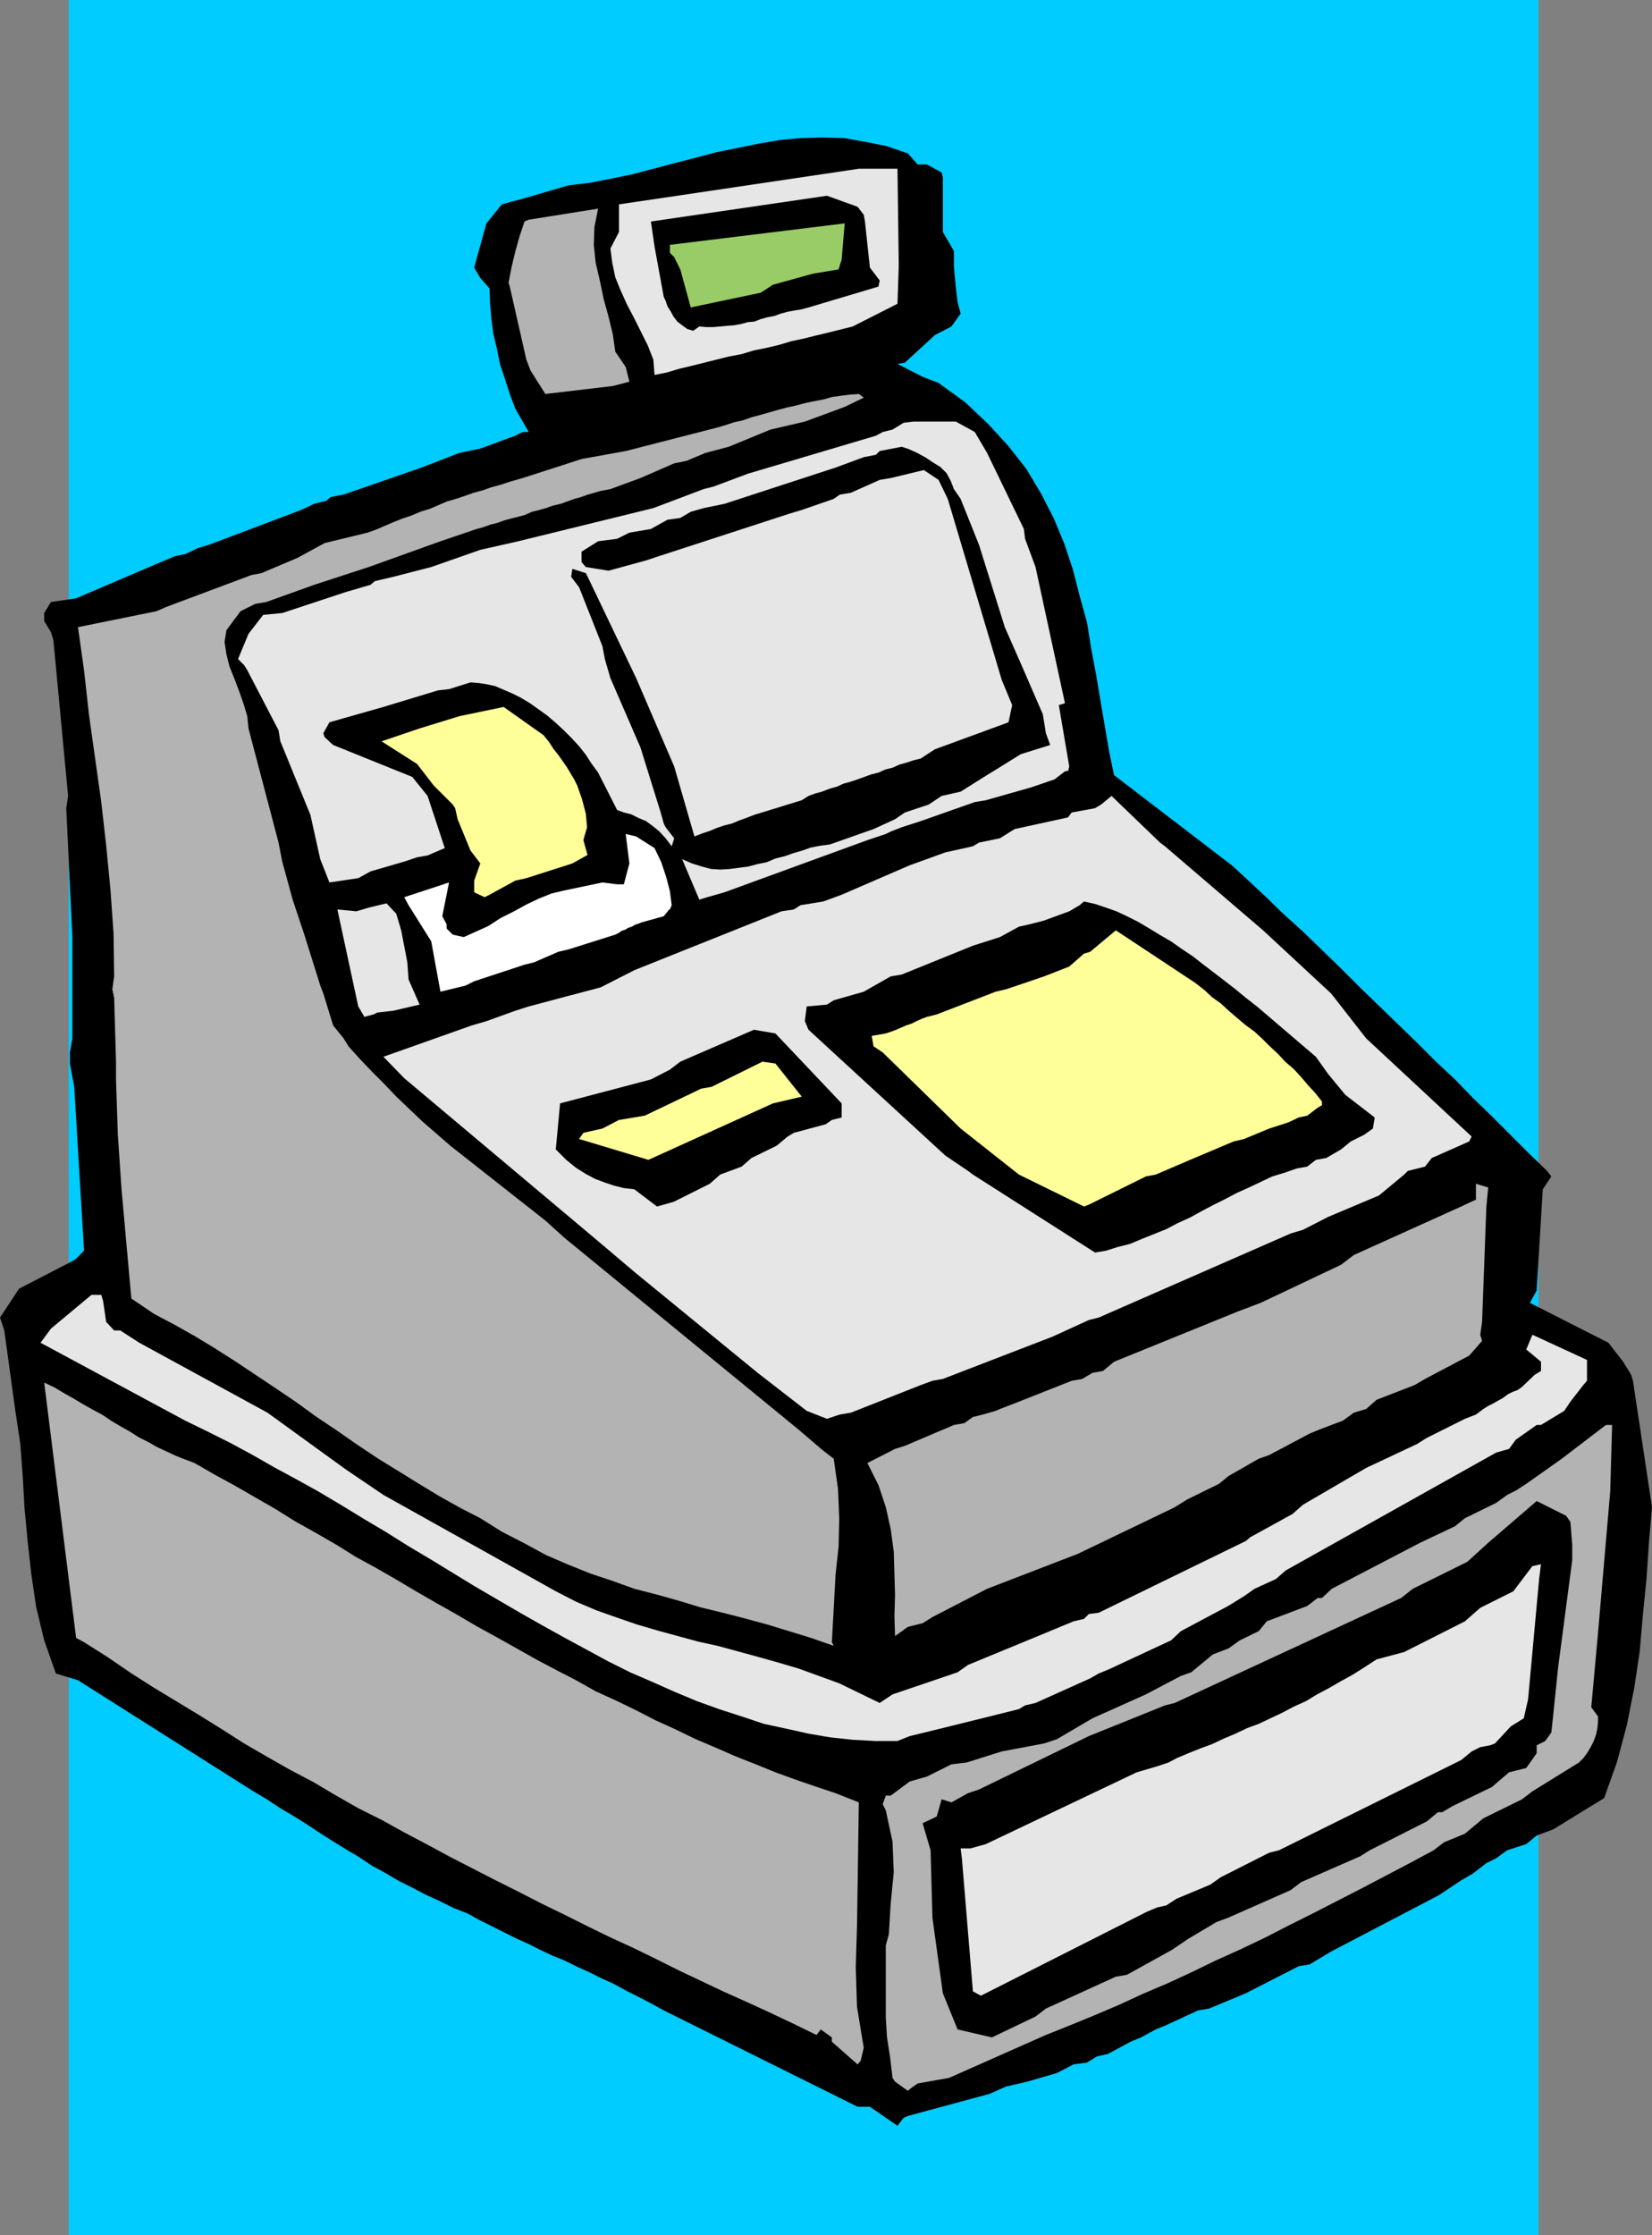 <?xml version="1.0" encoding="UTF-8" standalone="no"?>
<svg
   version="1.0"
   width="115.136mm"
   height="155.711mm"
   id="svg22"
   sodipodi:docname="Cash Register 1.wmf"
   xmlns:inkscape="http://www.inkscape.org/namespaces/inkscape"
   xmlns:sodipodi="http://sodipodi.sourceforge.net/DTD/sodipodi-0.dtd"
   xmlns="http://www.w3.org/2000/svg"
   xmlns:svg="http://www.w3.org/2000/svg">
  <rect width="100%" height="100%" fill="#808080" stroke="none"/>
  <sodipodi:namedview
     id="namedview22"
     pagecolor="#ffffff"
     bordercolor="#000000"
     borderopacity="0.25"
     inkscape:showpageshadow="2"
     inkscape:pageopacity="0.0"
     inkscape:pagecheckerboard="0"
     inkscape:deskcolor="#d1d1d1"
     inkscape:document-units="mm" />
  <defs
     id="defs1">
    <pattern
       id="WMFhbasepattern"
       patternUnits="userSpaceOnUse"
       width="6"
       height="6"
       x="0"
       y="0" />
  </defs>
  <path
     style="fill:#00ccff;fill-opacity:1;fill-rule:evenodd;stroke:none"
     d="M 405.265,588.515 H 18.098 V 0 H 405.265 v 588.515 z"
     id="path1" />
  <path
     style="fill:#000000;fill-opacity:1;fill-rule:evenodd;stroke:none"
     d="m 435.159,396.868 -0.808,9.372 -0.646,9.534 -0.97,9.695 -0.808,9.372 -1.454,9.695 -1.939,9.695 -2.585,9.695 -3.393,9.534 -13.412,8.241 -4.363,1.616 -2.747,2.262 -5.009,1.616 -2.909,2.101 -2.585,1.293 -3.555,2.747 -3.07,1.778 -5.817,3.878 -28.44,14.866 -5.656,3.393 -2.909,0.485 -13.897,7.11 -9.695,4.04 -2.909,0.485 -8.403,3.878 -2.747,1.131 -3.878,2.101 -2.747,1.131 -5.979,3.232 -2.909,0.646 -2.585,1.616 -3.555,0.485 -4.363,2.262 -7.756,2.262 -5.656,1.293 -4.363,1.939 -21.491,5.817 -1.131,0.485 -1.616,2.101 -7.271,-5.009 h -3.232 l -51.062,-25.37 -3.232,-1.778 -3.393,-1.778 -3.232,-1.616 -3.232,-1.778 -3.232,-1.454 -3.232,-1.616 -3.232,-1.454 -3.232,-1.616 -3.232,-1.293 -3.07,-1.454 -3.232,-1.616 -3.232,-1.454 -3.232,-1.616 -3.232,-1.616 -3.232,-1.616 -3.232,-1.778 -3.717,-1.454 -3.555,-1.778 -3.555,-1.616 -3.717,-1.939 -3.555,-1.778 -3.555,-2.101 -3.555,-1.939 -3.393,-2.262 -3.555,-2.101 -3.393,-2.101 -3.555,-2.262 -3.393,-2.262 -3.393,-2.101 -3.555,-2.101 -3.393,-2.262 -3.555,-2.101 -46.214,-29.248 -5.817,-1.778 -3.07,-8.726 L 9.534,423.207 8.241,414.481 7.271,405.755 6.464,397.191 5.979,388.627 5.332,380.062 4.04,371.498 1.131,350.33 0,346.936 l 5.009,-7.595 14.058,-7.272 0.97,-0.646 2.101,-2.101 -2.585,-43.145 -1.131,-6.14 v -2.909 l 0.646,-3.717 v -4.525 -22.138 l -1.616,-33.934 0.485,-3.232 -3.878,-41.044 -0.646,-2.101 -1.777,-2.909 v -2.101 l 1.777,-2.909 6.625,-0.97 21.168,-9.049 5.009,-2.101 2.585,-0.485 3.393,-1.616 2.747,-0.808 24.4,-9.211 3.393,-1.616 3.232,-0.808 1.131,-0.97 3.393,-0.646 20.522,-7.11 10.019,-3.878 5.494,-1.131 9.211,-3.393 1.939,-0.97 h 1.616 l -3.555,-6.14 -1.454,-3.878 -1.293,-4.04 -1.293,-3.878 -0.808,-4.04 -0.97,-4.04 -0.485,-3.878 -0.323,-3.878 -0.162,-4.04 -2.424,-2.747 -1.616,-2.747 3.232,-11.635 4.04,-5.009 5.979,-1.616 11.634,-3.393 5.494,-0.646 5.817,-1.131 5.494,-1.131 5.494,-1.454 5.494,-1.454 5.656,-1.454 5.494,-1.454 5.656,-1.131 5.494,-1.131 5.656,-0.97 5.494,-0.485 5.494,-0.162 5.817,0.162 5.494,0.97 5.656,1.131 5.656,1.939 2.585,2.909 h 2.424 l 3.878,2.101 0.323,1.293 v 14.382 l 2.909,5.009 v 3.878 l 0.485,5.494 0.485,4.04 0.808,3.07 -2.424,3.393 -4.363,2.262 -7.918,7.272 -1.939,0.323 6.625,3.393 4.201,1.616 7.11,5.171 5.979,5.656 5.332,5.817 4.686,5.979 3.878,6.464 3.393,6.625 2.747,6.625 2.262,6.787 1.777,6.948 1.939,6.948 1.131,7.11 1.293,6.787 1.131,6.787 1.131,6.625 1.131,6.625 1.293,6.302 31.025,23.754 3.717,3.393 5.009,4.686 5.009,4.848 5.009,4.525 5.009,4.848 5.009,4.848 5.009,5.009 5.009,4.848 5.009,4.848 5.009,4.848 5.009,5.009 5.009,4.686 4.686,4.848 5.009,4.848 4.848,4.848 4.848,4.848 4.848,4.686 1.131,1.454 -2.262,3.393 -1.616,26.663 -1.777,3.232 20.683,10.503 3.878,5.009 2.101,3.393 0.485,1.616 z"
     id="path2" />
  <path
     style="fill:#b3b3b3;fill-opacity:1;fill-rule:evenodd;stroke:none"
     d="m 424.171,392.505 -3.232,37.489 -1.777,19.553 1.777,2.424 v 1.293 l -0.162,1.778 -0.323,1.616 -0.646,1.778 -0.808,1.616 -0.97,1.616 -0.97,1.293 -1.131,1.131 -12.281,7.595 -2.747,2.101 -10.18,5.009 -4.848,4.04 -5.494,2.262 -2.747,2.101 -6.302,3.393 -6.464,3.393 -6.464,3.393 -6.302,3.232 -6.302,3.232 -6.464,3.232 -6.302,3.232 -6.464,3.07 -6.464,2.909 -6.302,3.07 -6.302,2.909 -6.464,2.747 -6.302,2.909 -6.464,2.747 -6.302,2.585 -6.464,2.585 -25.531,11.311 -8.241,1.454 -1.616,1.131 -0.97,0.808 -3.393,-2.424 -0.646,-0.97 -0.646,-5.494 -0.808,-5.171 -0.323,-5.171 v -5.332 -13.735 l 0.808,-2.909 0.485,-8.08 0.808,-8.241 -0.323,-8.08 -1.777,-8.241 -0.808,-1.616 0.808,-2.262 h 1.293 l 5.009,-3.717 4.524,-1.293 6.464,-3.232 4.04,-0.485 9.211,-2.909 11.15,-2.101 3.393,-1.131 9.372,-5.494 14.058,-6.302 9.211,-4.848 2.747,-0.97 5.656,-4.686 4.201,-1.616 2.909,-2.101 5.009,-2.424 2.101,-2.585 10.665,-4.04 2.747,-2.101 h 1.131 l 2.585,-2.424 23.269,-12.119 3.07,-1.454 6.14,-2.909 2.585,-2.101 8.241,-4.04 2.909,-2.101 2.262,-1.131 2.747,-1.778 9.372,-6.625 11.634,-8.888 h 1.616 l -0.485,17.29 z"
     id="path3" />
  <path
     style="fill:#e6e6e6;fill-opacity:1;fill-rule:evenodd;stroke:none"
     d="m 418.03,363.58 -0.97,1.131 -3.393,4.363 -1.616,2.424 -6.14,3.717 h -1.131 l -5.494,3.878 -1.777,2.424 -3.393,0.97 -55.425,31.025 -2.585,2.262 -5.656,2.585 -2.747,1.939 -4.201,2.585 -12.442,6.625 -2.585,2.424 -16.32,7.595 -2.747,1.131 -2.262,1.293 -14.381,6.464 -2.747,0.646 -1.616,0.97 -7.756,1.939 -14.381,3.555 -6.625,1.616 -3.232,1.293 h -5.817 l -5.979,-0.323 -5.979,-0.646 -5.656,-0.97 -5.817,-1.293 -5.979,-1.293 -5.817,-1.939 -5.979,-1.939 -5.817,-2.101 -5.817,-2.424 -5.817,-2.585 -5.979,-2.585 -5.817,-2.909 -5.656,-3.07 -5.979,-3.232 -5.817,-3.232 -5.979,-3.393 -5.817,-3.393 -5.817,-3.393 -5.817,-3.555 -5.817,-3.555 -5.979,-3.555 -5.656,-3.555 -5.979,-3.555 -5.817,-3.555 -5.979,-3.555 -5.817,-3.232 -5.979,-3.232 -5.656,-3.232 -5.979,-3.232 -5.817,-2.909 -5.979,-2.909 -38.135,-20.522 2.747,-3.717 10.665,-8.888 h 2.585 l 0.485,1.616 0.808,5.494 2.101,2.262 h 1.616 l 5.009,3.232 33.772,18.421 20.522,14.866 10.019,6.787 45.406,25.37 5.332,2.747 5.332,2.262 5.494,1.939 5.171,1.778 5.494,1.616 5.332,1.454 5.332,1.454 5.171,1.131 5.332,1.454 5.332,1.454 5.171,1.454 5.494,1.616 5.332,1.939 5.332,1.939 5.332,2.585 5.332,2.585 3.393,-2.262 17.128,-5.817 2.747,-1.939 18.421,-7.595 9.372,-3.878 2.747,-0.646 1.293,-1.293 2.585,-0.323 38.781,-18.906 1.131,-0.97 11.15,-6.14 2.747,-2.424 16.644,-9.695 13.412,-6.302 2.585,-1.616 10.019,-5.009 2.909,-1.131 1.939,-1.454 1.293,-0.808 1.293,-0.646 1.131,-0.646 1.454,-0.808 1.293,-0.97 1.293,-0.646 1.293,-0.485 1.131,-0.808 3.393,-3.232 1.616,-0.97 v -2.424 l -3.878,-3.232 1.616,-3.878 14.381,6.625 v 5.494 z"
     id="path4" />
  <path
     style="fill:#000000;fill-opacity:1;fill-rule:evenodd;stroke:none"
     d="m 414.152,410.765 -3.717,28.278 -1.777,17.129 -1.616,2.262 -2.262,1.131 v 2.101 l -2.747,3.878 -4.524,1.131 -4.524,3.878 -10.342,5.009 -2.747,1.616 h -1.131 l -2.909,2.424 -15.028,7.595 -2.585,1.616 -15.513,6.787 -2.747,2.101 -16.482,7.272 -3.07,1.131 -7.595,4.525 -4.04,2.747 -11.958,6.625 -2.909,0.485 -18.421,8.403 -2.747,2.101 -11.473,5.494 -9.049,-2.101 -3.878,-9.534 -2.747,-19.876 -0.485,-17.775 -2.101,-7.11 3.717,-1.778 1.293,-4.525 2.585,0.808 4.363,-2.424 2.909,-0.97 28.924,-14.058 20.037,-8.08 2.585,-0.646 59.626,-27.632 3.07,-2.424 14.381,-7.11 5.494,-5.009 12.766,-10.988 7.756,3.878 1.131,1.616 0.485,6.14 v 3.878 z"
     id="path5" />
  <path
     style="fill:#e6e6e6;fill-opacity:1;fill-rule:evenodd;stroke:none"
     d="m 405.426,415.774 -2.909,31.672 -1.131,5.009 -3.393,2.101 -4.201,4.525 -1.293,0.485 -2.585,0.485 -2.262,1.131 -2.747,2.262 -47.992,23.754 -2.585,0.646 -12.766,6.464 -2.747,1.939 -8.887,3.717 -2.747,1.778 -2.262,0.485 -2.747,1.131 -42.498,21.492 -1.293,0.646 -2.101,-1.131 -2.909,-35.065 -0.323,-2.585 h 2.585 l 4.04,-1.131 39.751,-18.906 5.494,-1.616 2.909,-0.97 2.101,-1.131 3.07,-1.293 3.232,-1.293 3.07,-1.131 3.07,-1.454 3.07,-1.293 3.07,-1.454 3.07,-1.131 3.07,-1.454 3.07,-1.454 3.07,-1.616 3.232,-1.454 2.909,-1.778 3.07,-1.616 3.07,-1.778 3.232,-1.778 3.07,-1.939 3.232,-2.101 7.271,-1.939 15.997,-8.08 4.04,-3.555 8.726,-4.363 5.009,-6.625 2.262,-0.485 z"
     id="path6" />
  <path
     style="fill:#b3b3b3;fill-opacity:1;fill-rule:evenodd;stroke:none"
     d="m 391.53,317.688 -1.131,30.379 -0.485,3.393 0.485,1.616 -3.393,3.878 -11.634,6.14 -2.747,1.616 -10.019,3.878 -2.747,2.424 -3.232,0.97 -2.909,2.101 -5.979,2.262 -2.747,1.131 -10.665,5.656 -2.747,0.97 -7.918,4.525 -2.585,2.101 -8.241,4.04 -3.393,2.101 -0.97,0.485 -24.561,11.796 -23.915,9.211 -14.381,7.433 -2.585,1.616 -3.878,0.97 -3.393,2.424 -0.162,-5.171 0.162,-5.656 -0.162,-5.494 -0.162,-5.817 -0.808,-5.979 -1.293,-5.817 -1.939,-5.817 -2.909,-5.817 7.271,-3.717 2.585,-0.808 12.927,-5.494 2.747,-0.485 2.262,-1.616 2.585,-0.646 3.393,-0.97 1.131,-0.485 5.009,-1.939 13.897,-5.494 2.747,-0.485 2.747,-1.616 2.747,-0.485 2.909,-2.424 32.641,-13.25 5.979,-2.262 21.168,-10.019 3.393,-2.585 28.278,-12.766 2.747,-1.293 1.131,-0.485 v -4.201 l 3.232,0.97 -0.485,5.009 z"
     id="path7" />
  <path
     style="fill:#e6e6e6;fill-opacity:1;fill-rule:evenodd;stroke:none"
     d="m 387.005,300.559 -9.857,4.363 -1.777,2.262 -4.524,1.131 -0.97,0.97 -6.625,5.494 -13.412,5.656 -6.625,3.393 -3.232,0.97 -50.577,22.138 -2.585,0.646 -9.534,4.363 -28.924,11.15 -2.747,0.485 -3.07,1.131 -18.421,7.272 -2.909,0.485 -3.393,1.131 -5.332,-2.101 -12.927,-10.019 -31.995,-26.178 -10.503,-8.888 -50.577,-42.498 -5.494,-5.656 23.269,-8.241 3.878,-1.131 7.595,-2.747 3.555,-1.131 12.766,-3.393 6.14,-1.616 8.887,-4.525 38.781,-15.513 3.232,-0.485 1.777,-1.131 5.979,-0.97 4.848,-1.778 17.936,-7.756 9.372,-3.393 7.271,-1.616 1.616,-0.97 5.494,-1.131 3.878,-2.424 14.058,-3.07 0.97,-1.293 6.14,-1.131 1.616,-0.97 2.747,-2.262 12.766,12.281 1.293,0.97 25.854,22.138 17.936,16.644 9.211,11.796 27.793,25.855 -0.646,1.293 z"
     id="path8" />
  <path
     style="fill:#000000;fill-opacity:1;fill-rule:evenodd;stroke:none"
     d="m 361.636,297.166 -2.262,1.616 -3.555,1.778 -2.585,2.101 -3.878,2.262 -2.747,0.485 -2.262,1.778 -2.747,0.485 -3.232,1.131 -3.232,0.97 -3.07,1.454 -3.07,1.454 -3.232,1.454 -3.07,1.616 -3.232,1.616 -3.07,1.616 -2.909,1.616 -3.232,1.454 -3.07,1.616 -3.232,1.293 -3.232,1.293 -3.07,1.293 -3.232,0.808 -3.07,0.97 -2.909,0.485 -32.156,-20.522 -1.293,-0.97 -5.979,-4.04 -36.034,-33.126 -0.485,-1.131 -0.485,-1.131 0.485,-3.878 5.332,-0.485 1.777,-1.131 4.524,-1.293 3.393,-0.97 7.11,-4.04 2.909,-0.485 18.744,-7.595 7.11,-2.262 5.009,-2.747 2.909,-0.646 3.717,-0.97 6.625,-2.424 2.747,-1.616 1.131,-0.97 2.909,0.646 2.909,0.97 2.747,0.97 2.747,1.293 2.909,1.454 2.747,1.616 2.909,1.778 3.07,1.778 2.747,1.939 2.909,1.939 2.909,2.262 2.747,2.101 2.747,2.101 2.909,2.262 2.747,2.262 2.909,2.262 15.513,13.25 3.232,4.525 4.524,5.494 7.756,5.979 -0.485,2.909 z"
     id="path9" />
  <path
     style="fill:#ffff99;fill-opacity:1;fill-rule:evenodd;stroke:none"
     d="m 348.224,291.026 -1.131,0.646 -2.747,2.101 -2.262,0.485 -2.747,1.293 -5.009,1.616 -6.625,2.747 -2.747,0.646 -11.473,4.848 -9.049,3.878 -2.585,0.485 -15.028,7.433 -1.293,0.485 -17.128,-8.403 -15.351,-12.119 -20.522,-20.037 -2.424,-1.616 -0.485,-2.747 3.717,-0.646 1.454,-0.485 1.293,-0.485 1.454,-0.646 1.131,-0.485 1.454,-0.485 1.293,-0.646 1.454,-0.646 1.293,-0.485 2.585,-0.646 15.513,-5.979 2.747,-0.646 2.909,-0.97 7.11,-2.424 6.625,-2.585 3.878,-3.393 1.616,-0.485 6.787,-5.656 21.007,13.897 2.262,1.778 2.101,1.939 2.262,1.616 2.101,1.939 2.262,1.939 2.101,1.778 2.424,1.778 2.101,1.939 1.939,1.939 2.101,1.939 1.939,2.101 2.262,1.939 1.939,2.101 1.777,2.101 1.939,2.101 1.777,2.262 z"
     id="path10" />
  <path
     style="fill:#e6e6e6;fill-opacity:1;fill-rule:evenodd;stroke:none"
     d="m 281.326,202.958 -0.808,0.162 -2.747,2.101 -6.14,2.101 -11.958,3.393 -2.909,0.485 -14.22,5.009 -5.009,1.616 -2.909,1.131 -1.293,0.646 -4.848,1.616 -37.65,13.735 -4.524,1.293 -2.101,0.646 -4.524,-10.665 2.585,1.131 2.585,0.808 2.424,0.646 2.424,0.162 2.585,-0.162 2.424,-0.323 2.424,-0.323 2.424,-0.646 2.424,-0.485 2.262,-0.97 2.585,-0.646 2.262,-0.808 2.262,-0.646 2.262,-0.808 2.585,-0.485 2.424,-0.323 11.473,-4.04 5.656,-2.585 2.585,-1.778 6.302,-2.101 3.393,-2.262 5.009,-1.131 6.948,-4.363 2.909,-1.778 5.979,-3.717 7.756,-2.424 -1.131,-3.07 -0.808,-5.009 -5.817,-13.412 -4.201,-9.534 -6.787,-21.653 -4.848,-12.119 -1.777,-2.585 -0.808,-2.101 -1.131,-2.101 -1.616,-1.616 -2.101,-1.293 -1.939,-1.293 -2.101,-1.131 -2.101,-0.97 -1.939,-0.646 -5.817,1.131 -0.97,0.97 -3.232,0.646 -7.433,2.747 -29.248,9.534 -5.494,1.131 -3.393,0.97 -2.747,1.616 -3.393,0.485 -4.363,2.424 -5.656,0.97 -3.232,1.616 -5.009,0.646 -4.363,2.747 v 2.747 l 1.131,1.293 5.979,0.97 10.019,-2.747 3.393,-1.131 34.257,-11.15 3.232,-0.97 8.403,-2.909 1.616,-1.131 2.909,-0.485 7.595,-3.393 2.909,-0.485 8.726,-2.101 3.878,2.585 2.424,5.009 14.22,47.669 2.747,6.625 -0.97,4.525 -19.391,7.11 -3.717,2.424 -1.939,0.485 -1.939,0.646 -1.777,0.485 -1.777,0.808 -1.939,0.485 -1.777,0.808 -1.939,0.485 -1.777,0.646 -1.777,0.646 -1.939,0.646 -1.777,0.485 -1.777,0.808 -1.777,0.485 -2.101,0.808 -1.777,0.485 -1.777,0.646 -1.777,1.131 -12.604,3.878 -2.101,0.808 -1.777,0.646 -1.939,0.808 -1.939,0.485 -1.939,0.646 -1.939,0.808 -1.939,0.646 -2.101,0.808 -5.332,-18.421 -10.019,-23.269 -12.766,-26.663 -0.485,-0.97 -3.555,-1.131 -0.323,2.101 2.101,2.747 6.14,15.513 0.646,3.393 1.454,5.009 7.918,18.26 5.332,17.129 0.808,2.909 0.485,0.97 2.262,2.909 -0.646,2.101 -1.616,-2.101 -1.616,-1.778 -1.777,-1.454 -1.777,-1.293 -1.939,-0.808 -1.939,-0.97 -1.939,-0.485 -1.777,-0.646 -5.009,-9.857 -1.777,-2.424 -1.454,-2.262 -1.777,-2.262 -2.101,-2.262 -1.939,-1.939 -2.101,-1.939 -2.262,-1.939 -2.262,-1.616 -2.262,-1.616 -2.424,-1.454 -2.262,-1.131 -2.262,-0.97 -2.262,-0.97 -2.262,-0.485 -2.101,-0.323 -2.101,-0.162 -5.656,1.778 -2.909,0.323 -14.381,4.363 -14.22,4.04 -1.616,2.909 0.323,0.97 2.262,2.101 20.845,8.403 4.04,5.009 4.524,13.735 -4.524,1.939 -2.747,0.485 -3.393,1.131 -8.887,2.585 -3.232,1.778 -7.595,1.131 -2.424,-6.14 -2.585,-11.635 -7.918,-19.391 -0.485,-2.909 -8.241,-15.836 -0.808,-1.293 -1.616,-1.616 2.747,-6.625 3.878,-5.009 5.009,-0.485 16.644,-5.494 6.625,-1.939 1.131,-0.97 4.848,-1.131 10.019,-2.585 12.927,-4.525 10.019,-2.262 35.55,-8.726 13.25,-5.009 2.585,-0.646 9.049,-3.393 33.772,-10.019 1.777,-0.97 2.585,-0.646 2.909,-1.778 2.585,-0.323 h 11.15 l 5.009,2.747 3.232,5.494 9.695,20.037 0.323,2.585 2.747,7.433 7.756,35.873 -1.616,0.485 2.747,16.159 -0.323,1.293 v 0 z"
     id="path11" />
  <path
     style="fill:#e6e6e6;fill-opacity:1;fill-rule:evenodd;stroke:none"
     d="m 236.728,70.454 -0.323,9.534 -11.796,5.979 -3.232,0.808 -3.232,0.808 -3.393,0.808 -3.232,0.808 -3.07,0.646 -3.232,0.97 -3.393,0.808 -3.232,0.646 -3.232,0.97 -3.393,0.646 -3.232,0.808 -3.232,0.808 -3.232,0.808 -3.393,0.808 -3.232,0.97 -3.232,0.646 -0.323,-4.04 -1.454,-3.717 -1.777,-3.555 -1.777,-3.555 -1.939,-3.717 -1.616,-3.555 -1.454,-3.555 -0.808,-3.878 -0.485,-3.717 2.262,-4.363 v -7.272 l 10.988,-1.616 52.193,-7.756 h 10.18 l 0.323,24.4 v 1.616 z"
     id="path12" />
  <path
     style="fill:#000000;fill-opacity:1;fill-rule:evenodd;stroke:none"
     d="m 231.395,75.463 -18.421,5.494 -1.777,0.485 -1.939,0.323 -1.777,0.323 -1.777,0.485 -1.777,0.646 -1.777,0.323 -1.777,0.485 -1.616,0.646 -1.777,0.162 -1.777,0.485 -1.777,0.323 -1.939,0.162 -1.777,0.162 -1.777,0.162 h -1.939 l -1.777,-0.162 -1.616,1.131 -1.616,-0.485 -1.293,-0.97 -1.293,-0.97 -0.97,-1.293 -0.808,-1.454 -0.808,-1.293 -0.485,-1.454 -0.485,-0.97 -2.424,-13.25 -0.97,-6.625 46.376,-6.787 8.079,2.909 1.616,2.101 0.323,1.778 1.293,12.119 2.585,3.393 -0.323,1.616 z"
     id="path13" />
  <path
     style="fill:#b3b3b3;fill-opacity:1;fill-rule:evenodd;stroke:none"
     d="m 227.517,104.711 -5.009,2.424 -10.503,3.878 -9.049,2.101 -10.988,4.525 -6.14,1.616 -5.009,2.101 -3.232,0.646 -8.887,3.878 -7.918,2.909 -2.585,0.485 -3.393,0.97 -1.777,0.646 -1.777,0.485 -1.777,0.646 -1.777,0.646 -2.101,0.485 -1.777,0.646 -1.777,0.485 -1.939,0.485 -1.777,0.808 -1.777,0.485 -1.939,0.485 -1.777,0.485 -1.777,0.646 -1.939,0.485 -1.777,0.646 -1.777,0.485 -9.534,3.232 -18.906,6.787 -14.381,4.686 -12.604,4.525 -2.909,0.485 -3.878,1.939 -3.717,5.009 -0.485,3.07 0.485,3.232 0.808,3.232 1.293,3.232 1.293,3.393 1.131,3.232 0.97,3.232 0.323,3.232 7.918,30.056 0.97,5.009 2.747,10.019 3.07,9.211 4.201,13.412 0.808,2.101 2.585,8.403 2.747,3.393 1.293,2.101 2.909,3.232 3.232,3.393 3.232,3.232 3.232,3.393 3.393,3.232 3.393,3.232 3.717,3.232 3.717,3.232 25.046,19.714 5.009,4.525 61.565,50.416 6.625,5.656 2.747,2.101 1.131,7.918 0.323,7.756 -0.162,7.433 -0.808,7.433 -0.97,17.775 0.485,0.97 -5.979,-2.101 -5.817,-1.778 -5.817,-1.778 -5.979,-1.616 -5.656,-1.454 -5.979,-1.454 -5.817,-1.778 -5.817,-1.616 -5.656,-1.454 -5.817,-2.101 -5.817,-1.939 -5.656,-2.262 -5.979,-2.585 -5.656,-3.07 -5.979,-3.07 -5.656,-3.555 -5.332,-2.747 -5.494,-3.07 -5.332,-3.232 -5.494,-3.393 -5.494,-3.393 -5.332,-3.555 -5.332,-3.717 -5.332,-3.555 -5.332,-3.878 -5.494,-3.717 -5.332,-3.555 -5.332,-3.555 -5.332,-3.393 -5.332,-3.232 -5.171,-2.909 -5.494,-2.909 -5.979,-4.04 -1.293,-14.382 -1.293,-14.382 -0.97,-14.382 -0.485,-14.543 v -4.686 l -0.485,-16.805 -0.485,-2.262 0.485,-3.393 -0.162,-11.311 -0.808,-11.473 -1.131,-11.635 -1.293,-11.473 -1.616,-11.473 -1.616,-11.473 -1.293,-11.635 -1.616,-11.473 20.683,-4.201 2.585,-1.131 22.461,-8.403 2.585,-0.485 9.534,-4.04 7.11,-3.878 11.311,-2.747 2.262,-0.808 2.262,-0.97 2.262,-0.97 2.424,-0.97 2.424,-0.808 2.262,-0.97 2.585,-0.808 2.262,-0.97 2.262,-0.97 2.262,-0.646 2.424,-0.808 2.262,-0.808 2.424,-0.646 2.262,-0.808 2.424,-0.646 2.424,-0.808 3.393,-0.97 15.513,-5.009 11.634,-2.101 23.915,-6.14 2.262,-0.646 2.424,-0.808 2.262,-0.485 2.262,-0.808 2.424,-0.646 2.262,-0.646 2.262,-0.646 2.424,-0.646 2.262,-0.485 2.424,-0.646 2.262,-0.485 2.585,-0.485 2.262,-0.646 2.262,-0.323 2.585,-0.323 2.262,-0.162 z"
     id="path14" />
  <path
     style="fill:#b3b3b3;fill-opacity:1;fill-rule:evenodd;stroke:none"
     d="m 226.709,542.623 -0.808,0.97 -6.787,-5.979 v -1.131 l -2.909,-2.101 -1.131,1.454 -5.979,-2.909 -6.14,-2.909 -5.979,-2.747 -6.14,-2.747 -5.817,-2.747 -6.14,-2.909 -6.14,-3.07 -5.979,-2.909 -5.979,-2.747 -5.979,-2.909 -6.14,-3.07 -5.979,-2.909 -5.979,-3.07 -6.14,-3.07 -5.979,-3.07 -5.979,-3.07 -5.979,-3.232 -6.14,-3.232 -5.817,-3.232 -6.14,-3.07 -5.979,-3.393 -5.979,-3.555 -6.14,-3.232 -5.979,-3.393 -6.14,-3.555 -5.817,-3.717 -5.979,-3.717 -6.14,-3.717 -6.14,-3.717 -5.817,-3.717 -6.14,-4.201 -6.14,-3.878 -2.101,-1.131 -8.403,-67.222 2.747,1.293 2.424,1.454 2.585,1.454 2.424,1.454 2.585,1.454 2.424,1.293 2.424,1.616 2.424,1.454 2.585,1.454 2.262,1.454 2.585,1.293 2.262,1.293 2.424,1.131 2.424,1.131 2.424,0.97 2.585,0.97 5.332,3.07 5.332,2.909 5.332,3.07 5.332,3.07 5.171,3.232 5.494,3.07 5.332,3.07 5.171,3.232 5.332,2.909 5.332,3.07 5.171,3.07 5.332,3.07 5.171,2.909 5.494,3.232 5.009,2.747 5.494,3.07 5.171,2.909 5.171,2.747 5.332,2.747 5.171,2.909 5.332,2.424 5.332,2.585 5.009,2.585 5.332,2.424 5.332,2.585 5.332,2.262 5.171,2.262 5.332,2.101 5.171,2.101 5.332,1.939 5.171,1.778 5.332,1.778 6.14,2.424 -0.323,22.138 -0.162,10.665 -0.323,10.503 0.323,10.503 1.777,10.827 -0.808,3.393 z"
     id="path15" />
  <path
     style="fill:#000000;fill-opacity:1;fill-rule:evenodd;stroke:none"
     d="m 221.7,294.257 -2.585,0.646 -1.616,1.131 -8.403,2.262 -1.616,0.97 -2.909,2.424 -6.625,3.232 -2.585,2.262 -5.656,2.101 -2.747,2.424 -9.372,4.686 -2.747,0.808 -1.777,0.485 -5.979,-4.525 -2.747,-0.323 -2.585,-0.646 -2.424,-0.808 -2.585,-0.97 -2.424,-1.293 -2.585,-1.616 -2.585,-2.101 -2.747,-2.747 1.131,-12.119 23.915,-6.302 5.009,-2.585 2.747,-2.101 19.391,-8.403 5.656,0.97 17.452,18.421 z"
     id="path16" />
  <path
     style="fill:#99cc66;fill-opacity:1;fill-rule:evenodd;stroke:none"
     d="m 221.7,68.353 -0.808,2.585 -6.787,1.131 -10.503,2.909 -3.232,2.101 -18.421,3.878 -2.747,-10.019 -1.616,-3.232 -1.131,-1.131 v -2.101 l 46.053,-5.656 z"
     id="path17" />
  <path
     style="fill:#ffff99;fill-opacity:1;fill-rule:evenodd;stroke:none"
     d="m 211.197,288.763 -7.595,1.778 -32.803,14.866 -18.26,-5.494 1.131,-1.616 5.009,-1.131 4.363,-2.262 6.787,-1.131 14.866,-7.11 2.747,-0.485 13.412,-6.625 3.393,0.485 6.948,8.726 z"
     id="path18" />
  <path
     style="fill:#ffffff;fill-opacity:1;fill-rule:evenodd;stroke:none"
     d="m 176.293,239.478 -1.454,1.778 -5.817,1.616 -0.808,0.323 -0.97,0.323 -0.808,0.485 -0.97,0.323 -0.808,0.485 -0.97,0.323 -0.646,0.485 -0.97,0.485 -12.281,3.878 -2.747,0.646 -6.302,2.747 -2.585,0.646 -13.25,4.363 -2.262,1.131 -6.625,1.616 -2.424,-13.25 -5.979,-9.534 -1.131,-2.101 11.796,-3.878 -1.777,8.888 1.131,2.101 v 1.131 l 1.616,1.616 2.909,0.646 3.232,-1.454 3.232,-1.454 3.232,-2.101 3.555,-1.778 3.232,-1.778 3.393,-1.616 3.232,-1.293 3.393,-0.808 10.019,-2.101 3.878,0.485 h 1.777 l 1.454,-5.494 -0.97,-7.756 2.747,0.646 4.848,3.07 1.777,3.717 1.293,3.878 0.97,3.717 0.485,3.717 -0.485,1.131 v 0 z"
     id="path19" />
  <path
     style="fill:#b3b3b3;fill-opacity:1;fill-rule:evenodd;stroke:none"
     d="m 165.79,100.51 -4.363,1.131 -17.775,2.101 -3.878,-6.14 -1.131,-2.909 -4.363,-19.229 -0.323,-0.97 0.808,-4.201 0.97,-4.04 1.131,-4.04 1.293,-3.878 1.131,-0.485 18.26,-2.909 -0.97,4.848 -0.162,4.686 0.485,4.686 1.131,4.848 0.97,4.686 1.293,4.686 1.131,4.686 0.646,4.525 2.747,4.04 z"
     id="path20" />
  <path
     style="fill:#ffff99;fill-opacity:1;fill-rule:evenodd;stroke:none"
     d="m 154.802,225.096 -4.04,2.262 -12.119,3.878 -2.909,0.646 -6.787,3.717 -1.293,0.646 -2.747,-1.293 v -3.07 l 1.616,-4.525 -2.585,-3.393 -3.393,-8.241 -0.646,-2.909 -0.646,-0.97 -5.009,-5.009 -4.363,-5.656 -9.372,-5.979 10.019,-3.393 10.503,-3.232 11.634,-2.424 10.503,7.433 1.454,1.778 1.131,1.778 1.293,1.616 1.131,1.616 1.131,1.616 0.97,1.616 0.97,1.616 0.808,1.616 1.293,3.717 0.97,3.717 0.323,3.555 -0.97,3.393 1.131,4.04 v 0 z"
     id="path21" />
  <path
     style="fill:#e6e6e6;fill-opacity:1;fill-rule:evenodd;stroke:none"
     d="m 110.527,264.525 -6.948,1.616 -4.201,0.485 -0.97,0.485 -2.424,0.646 -1.616,-2.747 -5.494,-25.531 5.009,0.485 3.232,-0.97 4.686,-1.131 2.585,2.747 1.293,4.363 0.808,4.201 0.808,4.201 0.323,4.525 z"
     id="path22" />
</svg>
